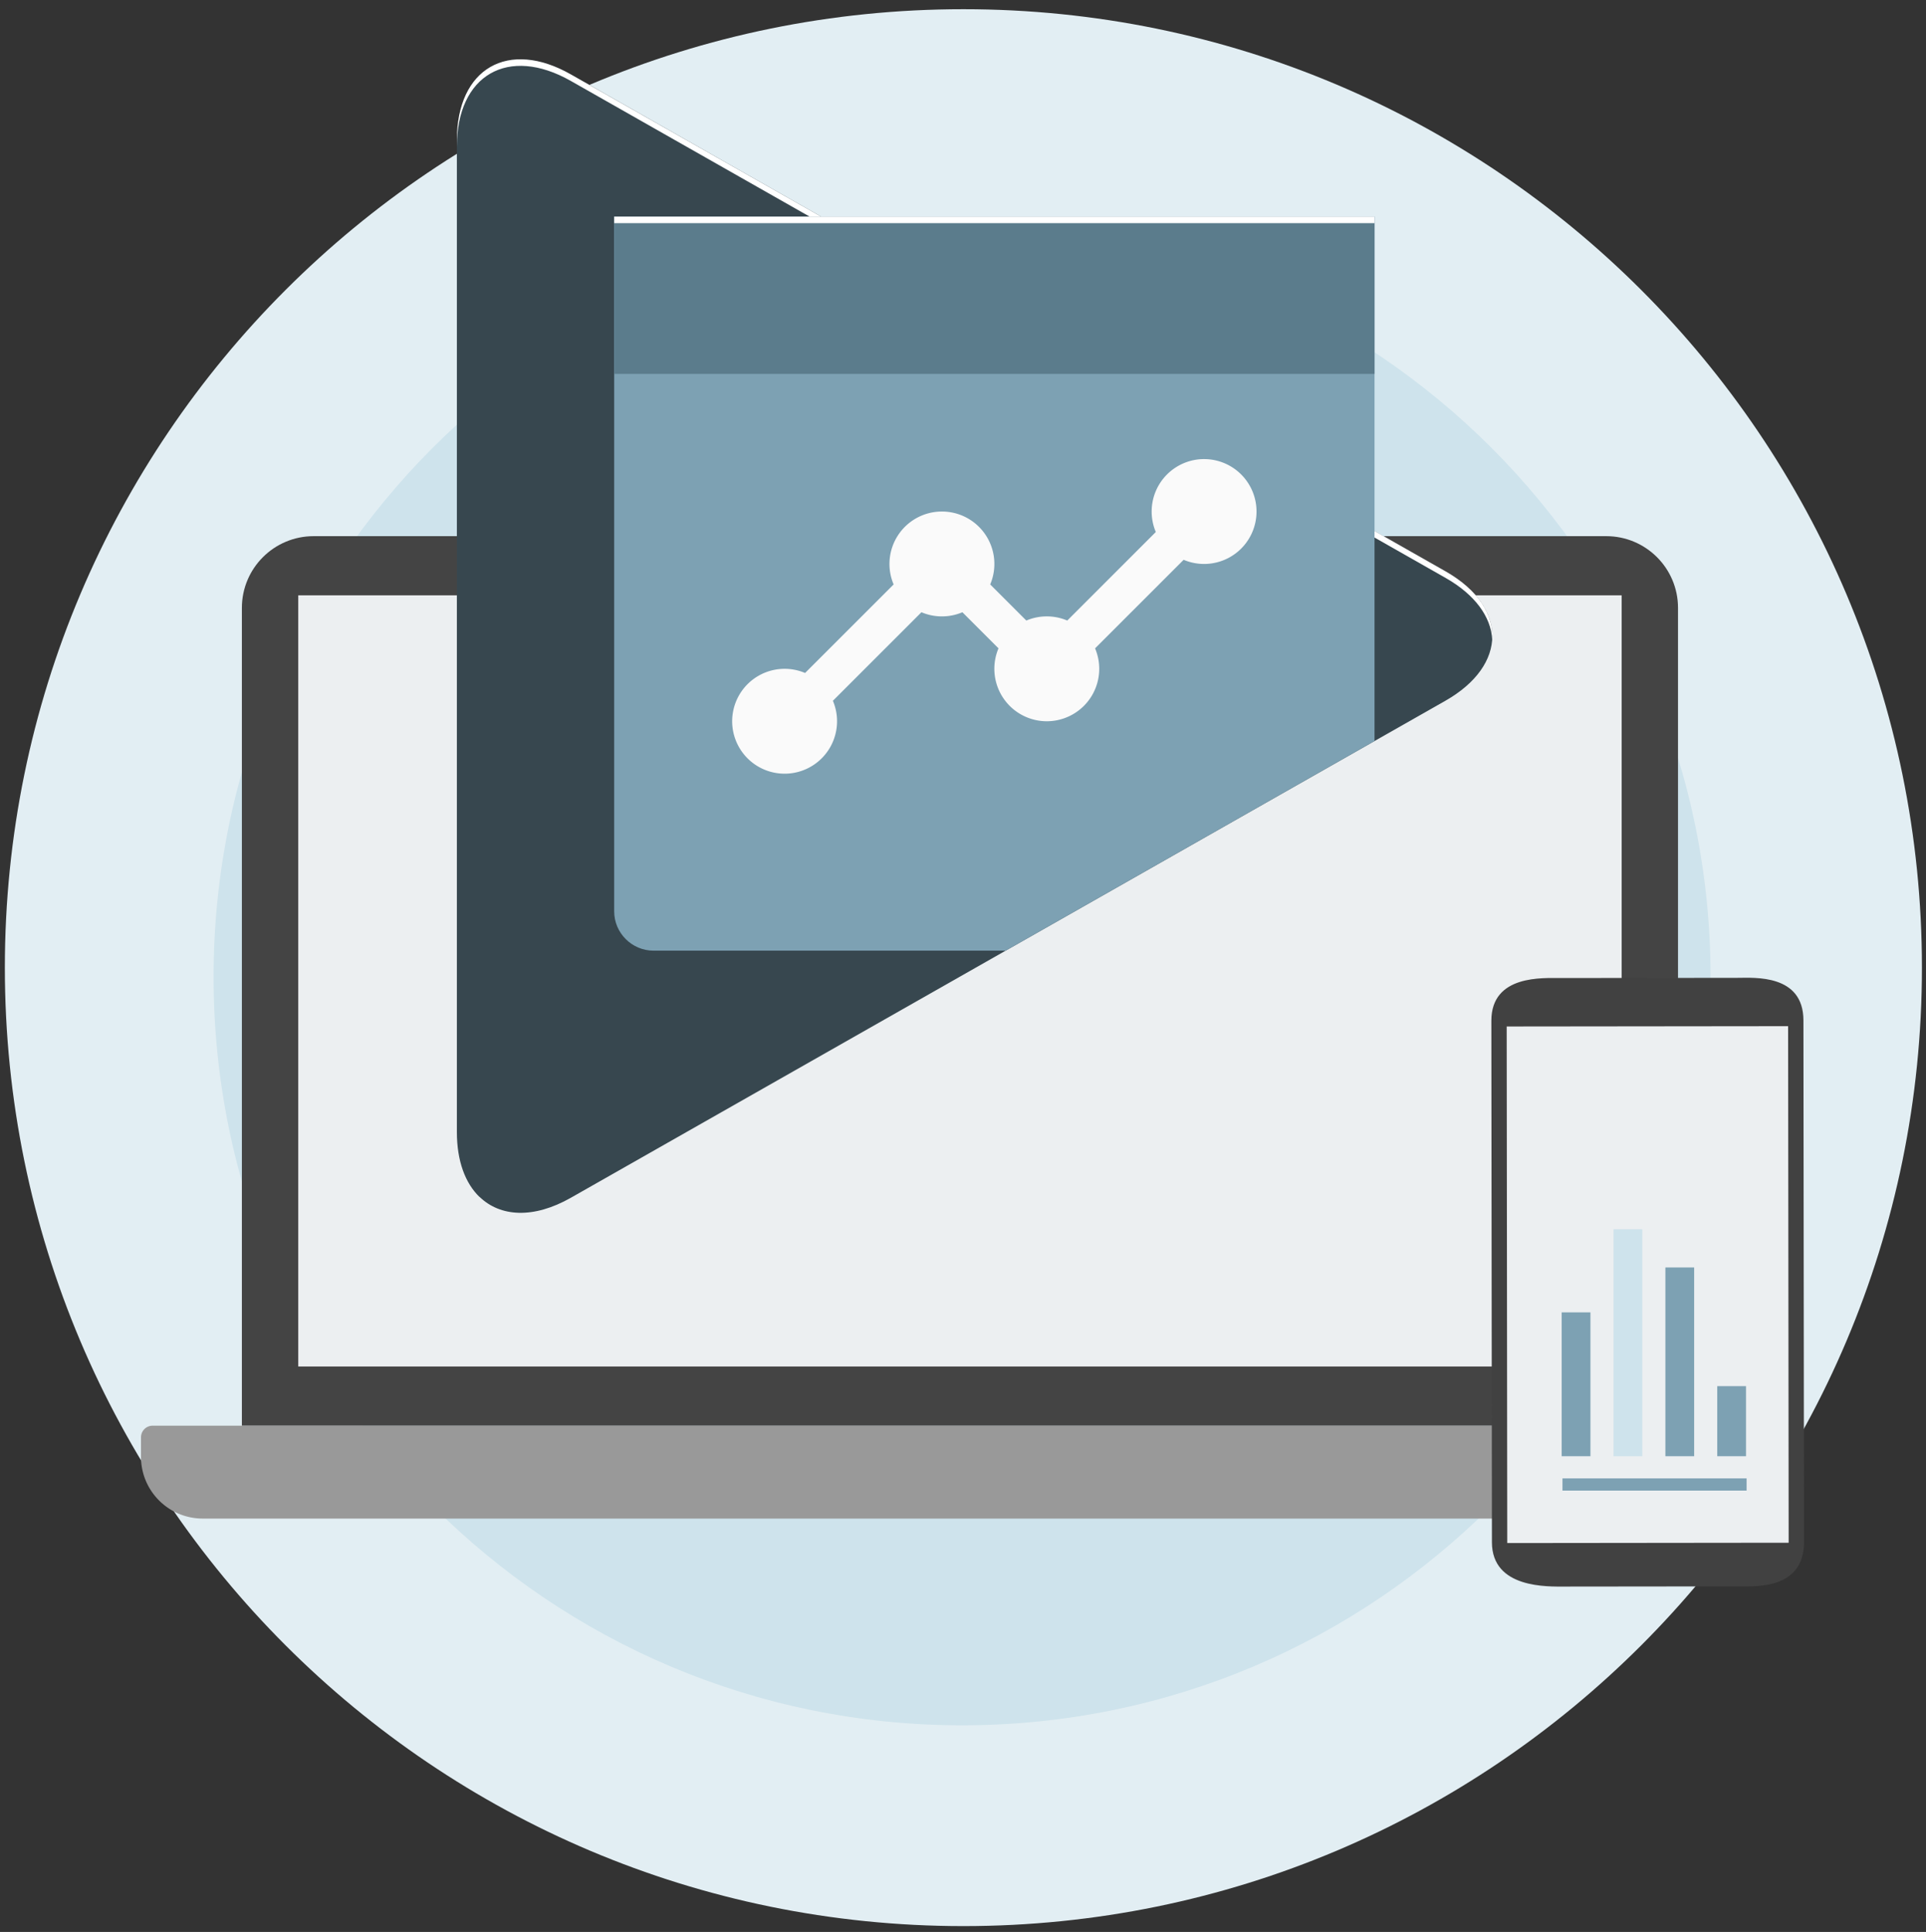 <svg width="314" height="315" viewBox="36 35 314 315" xmlns="http://www.w3.org/2000/svg"><rect x="36" y="35" width="314" height="315" fill="#333333" stroke="none"/><g fill="none" fill-rule="evenodd"><path d="M193.064 349.044c86.307 0 156.272-69.965 156.272-156.272 0-86.307-69.965-156.272-156.272-156.272-86.307 0-156.272 69.965-156.272 156.272 0 86.307 69.965 156.272 156.272 156.272" fill="#E2EEF3"/><path d="M192.848 316.305c67.394 0 122.027-54.633 122.027-122.027 0-67.393-54.633-122.027-122.027-122.027S70.822 126.885 70.822 194.278c0 67.394 54.632 122.027 122.026 122.027" fill="#CEE3EC"/><path d="M309.571 267.452H75.435V134.119c0-6.462 5.238-11.7 11.7-11.7H297.87c6.462 0 11.7 5.238 11.7 11.7v133.333z" fill="#444"/><path fill="#ECEFF1" d="M84.626 257.803H300.38V132.066H84.626z"/><path d="M315.95 282.597H69.057c-5.562 0-10.071-4.509-10.071-10.07v-3.175a1.9 1.9 0 0 1 1.9-1.9H324.12c1.05 0 1.902.85 1.902 1.9v3.174c0 5.562-4.51 10.071-10.071 10.071" fill="#999"/><path d="M319.297 194.433c-2.005.003-26.85.017-28.906.032-2.72.019-11.261-.613-11.252 6.97l.092 85.028c.008 7.584 9.172 7.219 11.893 7.22 1.563 0 27.284-.027 28.906-.031 2.514-.006 10.089.34 10.08-7.243l-.093-85.028c-.008-7.584-7.998-6.951-10.72-6.948" fill="#414141"/><path fill="#ECEFF1" d="M327.61 286.539l-45.88.05-.091-84.224 45.88-.05z"/><path d="M271.63 128.149L129.066 47.122c-6.084-3.457-11.5-3.131-14.895.157l-.01-.012c-2.307 2.235-3.676 5.842-3.676 10.577v161.725c0 4.734 1.37 8.342 3.675 10.577l.011-.012c3.395 3.288 8.811 3.614 14.895.157l142.564-81.027c10.22-5.806 10.22-15.308 0-21.115" fill="#37474F"/><path d="M114.171 47.279l-.01-.012c-2.307 2.235-3.676 5.843-3.676 10.577v161.724c0 4.735 1.369 8.343 3.676 10.577l.01-.011c3.395 3.288 8.811 3.614 14.895.157l142.565-81.027c10.219-5.807 10.219-15.308 0-21.115L129.066 47.122c-2.933-1.667-5.712-2.454-8.183-2.454-2.654 0-4.954.908-6.712 2.611"/><g><path d="M271.662 129.218l-142.597-81.02c-10.219-5.807-18.58-.982-18.58 10.72V57.85c0-11.703 8.361-16.528 18.58-10.72l142.597 81.02c5.348 3.038 7.87 7.088 7.62 11.09-.227-3.646-2.748-7.254-7.62-10.022z" fill="#FFF"/><path d="M136.131 70.314v113.274c0 3.526 2.886 6.412 6.412 6.412h57.413l60.136-34.178V70.314h-123.96z" fill="#7DA1B3"/><path fill="#5B7C8C" d="M136.132 95.961h123.96V70.314h-123.96z"/><path fill="#FFF" d="M136.136 71.383h123.956v-1.068H136.136z"/><path d="M232.308 109.853a8.549 8.549 0 0 0-8.55 8.55c0 1.183.242 2.313.677 3.338l-14.436 14.437a8.528 8.528 0 0 0-3.338-.677 8.528 8.528 0 0 0-3.338.676l-5.888-5.886a8.548 8.548 0 0 0-7.872-11.888 8.549 8.549 0 0 0-7.872 11.888l-14.437 14.436a8.549 8.549 0 1 0 4.534 4.534l14.437-14.438a8.525 8.525 0 0 0 3.338.677 8.532 8.532 0 0 0 3.338-.677l5.887 5.887a8.536 8.536 0 0 0-.676 3.34 8.549 8.549 0 1 0 16.42-3.34l14.438-14.436a8.549 8.549 0 1 0 3.338-16.421" fill="#FAFAFA"/><path fill="#7DA1B3" d="M290.603 272.429h4.689v-23.453h-4.689z"/><path fill="#CEE3EC" d="M299.058 272.429h4.689v-37.01h-4.689z"/><path fill="#7DA1B3" d="M307.513 272.429h4.689v-30.774h-4.689zM315.968 272.429h4.689v-11.423h-4.689z"/><path d="M290.735 277.042h30.018" stroke="#7DA1B3" stroke-width="1.989"/></g></g></svg>
